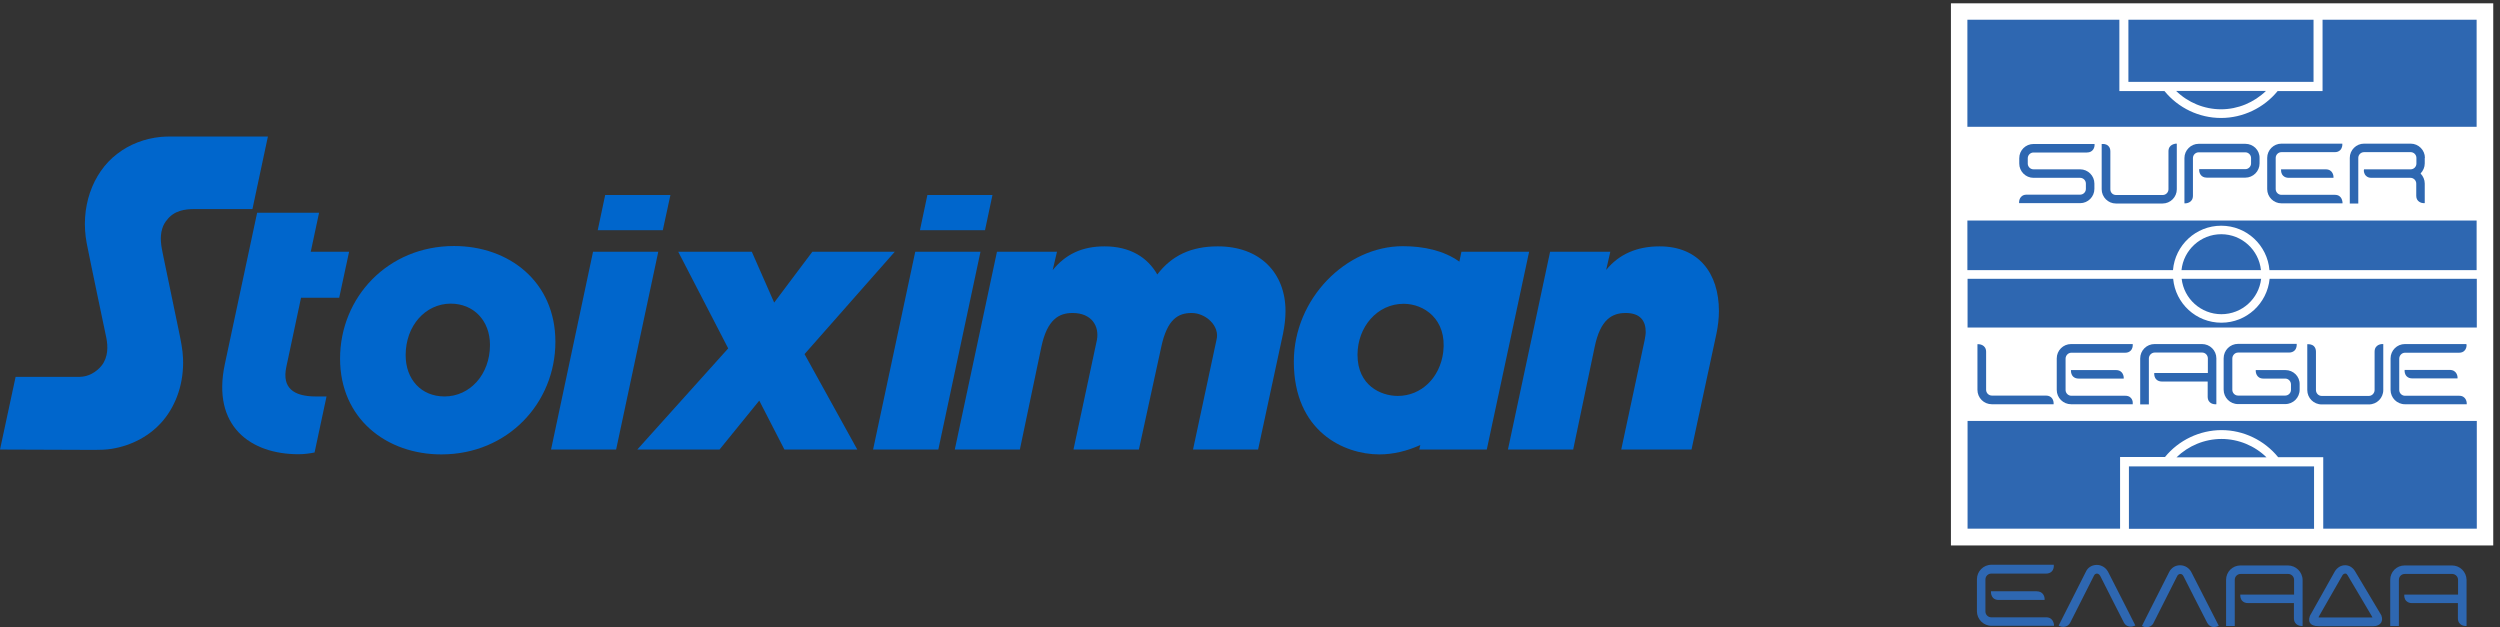 <svg width="283" height="71" viewBox="0 0 283 71" fill="none" xmlns="http://www.w3.org/2000/svg">
<rect x="0" y="0" width="283" height="71" fill="#333333" stroke="none"/>
<path d="M173.095 28.497H165.435L165.199 29.617C163.451 28.36 161.153 27.869 158.796 27.869C152.393 27.869 146.462 33.8 146.462 40.93C146.462 48.845 152.138 51.438 156.145 51.438C157.736 51.438 159.307 51.045 160.78 50.377L160.662 50.888H168.303L173.095 28.497ZM163.373 39.869C163 42.776 160.878 44.819 158.227 44.819C156.341 44.819 153.67 43.66 153.67 40.164C153.67 37.021 155.89 34.389 158.895 34.389C161.173 34.389 163.824 36.118 163.373 39.869Z" fill="#0066CC"/>
<path d="M97.045 50.888H88.796L85.948 45.349L81.45 50.888H72.141L82.432 39.437L76.776 28.497H85.104L87.637 34.252L91.958 28.497H101.288L91.074 40.085L97.045 50.888Z" fill="#0066CC"/>
<path d="M145.519 35.214C145.519 36.02 145.421 36.864 145.244 37.748L142.416 50.888H135.05L137.702 38.494C138.134 36.904 136.484 35.43 134.893 35.43C133.361 35.43 132.124 36.137 131.456 39.26L128.922 50.888H121.518L124.169 38.494C124.464 36.923 123.58 35.43 121.42 35.43C119.888 35.43 118.552 36.137 117.884 39.26L115.449 50.888H108.083L112.856 28.497H119.652L119.161 30.579C120.634 28.772 122.5 27.888 125.034 27.888C127.94 27.888 129.904 29.145 131.004 31.07C132.654 28.91 134.854 27.888 137.859 27.888C142.671 27.888 145.519 30.933 145.519 35.214Z" fill="#0066CC"/>
<path d="M194.582 35.214C194.582 36.02 194.484 36.864 194.307 37.748L191.479 50.888H183.524L186.176 38.494C186.235 38.16 186.294 37.846 186.294 37.571C186.294 36.314 185.665 35.43 184.035 35.43C182.503 35.43 181.167 36.137 180.519 39.26L178.084 50.888H170.699L175.471 28.497H182.287L181.815 30.559C183.288 28.753 185.331 27.888 187.865 27.888C192.284 27.888 194.582 30.933 194.582 35.214Z" fill="#0066CC"/>
<path d="M62.87 38.691C62.87 45.624 57.469 51.438 49.966 51.438C43.74 51.438 38.496 47.392 38.496 40.596C38.496 33.663 43.897 27.849 51.4 27.849C57.626 27.849 62.87 31.895 62.87 38.691ZM45.92 40.203C45.92 42.953 47.688 44.878 50.32 44.878C53.188 44.878 55.466 42.403 55.466 39.044C55.466 36.295 53.62 34.37 51.007 34.37C48.159 34.389 45.92 36.864 45.92 40.203Z" fill="#0066CC"/>
<path d="M35.177 28.497L36.12 24.078H29.108C29.108 24.078 25.494 41.067 25.455 41.205C23.942 48.256 28.381 51.418 33.782 51.418C34.411 51.418 35.02 51.34 35.609 51.222L36.964 44.878H35.746C33.213 44.878 31.916 43.896 32.407 41.558L34.077 33.702H38.398L39.517 28.497H35.177Z" fill="#0066CC"/>
<path d="M62.379 50.888L67.132 28.497H74.517L69.745 50.888H62.379Z" fill="#0066CC"/>
<path d="M98.833 50.888L103.606 28.497H110.991L106.218 50.888H98.833Z" fill="#0066CC"/>
<path d="M0 50.888L1.768 42.658H9.054C9.978 42.639 10.861 42.167 11.49 41.401C12.275 40.419 12.217 39.162 12.04 38.259C12.04 38.259 10.017 28.635 9.82 27.555C9.054 23.587 10.41 19.6 13.258 17.42C14.652 16.34 16.381 15.672 18.227 15.495C18.619 15.456 19.032 15.456 19.405 15.456H30.326L28.577 23.666H22.037C20.937 23.666 19.719 23.823 18.895 24.903C18.659 25.178 18.482 25.492 18.364 25.885C18.05 26.906 18.266 27.908 18.443 28.792C18.462 28.91 20.25 37.493 20.25 37.493C20.466 38.553 20.682 39.555 20.721 40.596C20.819 43.267 20.014 45.761 18.443 47.627C17.029 49.297 14.966 50.436 12.629 50.809C12.02 50.907 11.411 50.927 10.685 50.927L0 50.888Z" fill="#0066CC"/>
<path d="M68.507 22.075L67.663 26.062H75.028L75.892 22.075H68.507Z" fill="#0066CC"/>
<path d="M104.98 22.075L104.136 26.062H111.501L112.346 22.075H104.98Z" fill="#0066CC"/>
<path d="M281.611 1H221.47V61.121H281.611V1Z" fill="white"/>
<path d="M281.611 1H221.47V61.121H281.611V1Z" stroke="white" stroke-width="1.249"/>
<path d="M240.935 2.237H261.892V9.269H240.935V2.237ZM256.51 10.29C255.155 11.606 253.328 12.372 251.423 12.372C249.518 12.372 247.671 11.606 246.336 10.29H256.51ZM222.708 2.237H239.913V10.31H245.02C246.591 12.235 248.948 13.354 251.423 13.354C253.898 13.354 256.274 12.215 257.826 10.31H262.913V2.237H280.354V14.356H222.708V2.237ZM222.708 24.962H280.354V30.579H256.903C256.667 27.77 254.33 25.551 251.443 25.551C248.575 25.551 246.218 27.751 245.982 30.579H222.708V24.962ZM246.945 30.579C247.18 28.301 249.105 26.513 251.443 26.513C253.78 26.513 255.705 28.301 255.94 30.579H246.945ZM255.96 31.561C255.705 33.82 253.78 35.568 251.462 35.568C249.145 35.568 247.22 33.82 246.964 31.561H255.96ZM246.002 31.561C246.257 34.35 248.595 36.53 251.462 36.53C254.31 36.53 256.647 34.35 256.922 31.561H280.374V37.08H222.728V31.561H246.002ZM261.95 59.864H240.994V52.793H261.95V59.864ZM246.375 51.772C247.73 50.456 249.557 49.69 251.482 49.69C253.387 49.69 255.233 50.456 256.569 51.772H246.375ZM262.991 59.864V51.752H257.885C256.313 49.827 253.957 48.688 251.482 48.688C249.007 48.688 246.631 49.827 245.079 51.732H239.992V59.844H222.728V47.647H280.374V59.844H262.991V59.864Z" fill="#2E67B1"/>
<path d="M240.581 44.799H234.473C234.119 44.799 233.824 44.505 233.824 44.151V40.596C233.824 40.242 234.119 39.928 234.473 39.928H240.581C240.836 39.928 241.033 39.85 241.19 39.693C241.425 39.457 241.425 39.143 241.425 39.084V38.946H234.453C233.549 38.946 232.823 39.673 232.823 40.576V44.131C232.823 45.035 233.549 45.761 234.453 45.761H241.425V45.624C241.445 45.624 241.445 44.799 240.581 44.799Z" fill="#2E67B1"/>
<path d="M234.433 41.873V42.01C234.433 42.049 234.433 42.364 234.669 42.619C234.826 42.776 235.042 42.855 235.297 42.855H240.404V42.717C240.404 42.717 240.384 41.892 239.52 41.892H234.433V41.873Z" fill="#2E67B1"/>
<path d="M231.605 44.779H225.477C225.123 44.779 224.829 44.485 224.829 44.131V39.83C224.829 38.985 224.004 38.966 224.004 38.966H223.847V44.131C223.847 45.035 224.573 45.761 225.477 45.761H232.469V45.624C232.469 45.369 232.312 44.779 231.605 44.779Z" fill="#2E67B1"/>
<path d="M249.262 38.946H243.9C242.997 38.946 242.27 39.673 242.27 40.576V45.781H243.252V40.576C243.252 40.223 243.547 39.908 243.92 39.908H249.282C249.635 39.908 249.93 40.203 249.93 40.576V42.226H243.861V42.364C243.861 42.403 243.861 42.717 244.097 42.953C244.254 43.11 244.47 43.189 244.725 43.189H249.91V44.897C249.91 45.762 250.716 45.761 250.735 45.761H250.892V40.557C250.892 39.673 250.166 38.946 249.262 38.946Z" fill="#2E67B1"/>
<path d="M277.29 41.873H272.203V42.01C272.203 42.049 272.203 42.364 272.438 42.599C272.595 42.756 272.792 42.835 273.067 42.835H278.193V42.697C278.193 42.697 278.173 41.873 277.29 41.873Z" fill="#2E67B1"/>
<path d="M278.37 44.799H272.242C271.888 44.799 271.594 44.505 271.594 44.151V40.596C271.594 40.242 271.888 39.928 272.242 39.928H278.37C278.625 39.928 278.841 39.85 278.979 39.693C279.215 39.457 279.215 39.143 279.215 39.084L279.195 38.946H272.242C271.339 38.946 270.612 39.673 270.612 40.576V44.131C270.612 45.035 271.339 45.761 272.242 45.761H279.234V45.624C279.234 45.624 279.215 44.799 278.37 44.799Z" fill="#2E67B1"/>
<path d="M258.709 41.892H255.351V42.03C255.351 42.03 255.37 42.855 256.215 42.855H258.69C259.043 42.855 259.338 43.149 259.338 43.523V44.131C259.338 44.485 259.043 44.779 258.69 44.779H253.347C252.994 44.779 252.699 44.485 252.699 44.131V40.576C252.699 40.223 252.994 39.909 253.347 39.909H259.122C259.377 39.909 259.593 39.83 259.75 39.673C259.986 39.437 259.986 39.103 259.986 39.064V38.926H253.347C252.444 38.926 251.717 39.653 251.717 40.557V44.112C251.717 45.015 252.444 45.742 253.347 45.742H258.69C259.593 45.742 260.32 45.015 260.32 44.112V43.503C260.34 42.619 259.613 41.892 258.709 41.892Z" fill="#2E67B1"/>
<path d="M268.805 39.81V44.151C268.805 44.505 268.51 44.819 268.157 44.819H262.814C262.461 44.819 262.166 44.524 262.166 44.151V39.81C262.166 39.555 262.088 39.339 261.93 39.182C261.695 38.966 261.38 38.966 261.322 38.966H261.184V44.151C261.184 45.054 261.911 45.781 262.814 45.781H268.157C269.06 45.781 269.787 45.054 269.787 44.151V38.946H269.649C269.63 38.946 268.805 38.966 268.805 39.81Z" fill="#2E67B1"/>
<path d="M245.471 17.125V21.427C245.471 21.78 245.177 22.075 244.823 22.075H239.54C239.167 22.075 238.892 21.8 238.892 21.427V17.125C238.892 16.87 238.813 16.654 238.656 16.516C238.42 16.281 238.086 16.3 238.067 16.3H237.91V21.427C237.91 22.31 238.636 23.037 239.52 23.037H244.804C245.687 23.037 246.414 22.31 246.414 21.427V16.261H246.277C246.296 16.281 245.471 16.3 245.471 17.125Z" fill="#2E67B1"/>
<path d="M274.501 17.872C274.501 16.988 273.774 16.261 272.89 16.261H267.607C266.723 16.261 265.996 16.988 265.996 17.872V23.037H266.958V17.872C266.958 17.518 267.253 17.223 267.607 17.223H272.89C273.244 17.223 273.538 17.518 273.538 17.872V18.52C273.538 18.873 273.244 19.168 272.89 19.168H267.607L267.587 19.305C267.587 19.345 267.587 19.659 267.823 19.895C267.98 20.052 268.176 20.13 268.432 20.13H272.87C273.224 20.13 273.519 20.425 273.519 20.778V22.173C273.519 22.841 274.127 22.998 274.343 22.998H274.481V20.778C274.481 20.346 274.304 19.953 274.01 19.639C274.304 19.325 274.481 18.932 274.481 18.5V17.872H274.501Z" fill="#2E67B1"/>
<path d="M254.172 16.28H248.889C248.005 16.28 247.278 17.007 247.278 17.891V23.017H247.416C247.416 23.017 248.241 22.998 248.241 22.153V17.891C248.241 17.538 248.535 17.243 248.889 17.243H254.172C254.526 17.243 254.82 17.538 254.82 17.891V18.5C254.82 18.854 254.526 19.148 254.172 19.148H248.948V19.286C248.948 19.521 249.105 20.11 249.812 20.11H254.172C255.056 20.11 255.783 19.384 255.783 18.5V17.891C255.802 17.007 255.076 16.28 254.172 16.28Z" fill="#2E67B1"/>
<path d="M228.58 17.911V18.52C228.58 19.403 229.307 20.13 230.191 20.13H235.474C235.828 20.13 236.122 20.425 236.122 20.778V21.387C236.122 21.741 235.828 22.035 235.474 22.035H229.425C228.58 22.035 228.561 22.841 228.561 22.86V22.998H235.474C236.358 22.998 237.085 22.271 237.085 21.387V20.778C237.085 19.895 236.358 19.168 235.474 19.168H230.191C229.837 19.168 229.543 18.873 229.543 18.52V17.911C229.543 17.557 229.837 17.263 230.191 17.263H236.24C236.947 17.263 237.104 16.673 237.104 16.438V16.3H230.191C229.307 16.3 228.58 17.007 228.58 17.911Z" fill="#2E67B1"/>
<path d="M258.218 19.168V19.305C258.218 19.345 258.218 19.659 258.454 19.895C258.611 20.052 258.827 20.13 259.082 20.13H264.15V19.993C264.15 19.993 264.13 19.168 263.266 19.168H258.218Z" fill="#2E67B1"/>
<path d="M264.307 22.055H258.258C257.904 22.055 257.609 21.76 257.609 21.407V17.872C257.609 17.518 257.904 17.223 258.258 17.223H264.307C264.562 17.223 264.759 17.145 264.916 16.988C265.132 16.772 265.151 16.457 265.151 16.398V16.261H258.258C257.374 16.261 256.647 16.988 256.647 17.872V21.407C256.647 22.291 257.374 23.017 258.258 23.017H265.171V22.88C265.151 22.88 265.151 22.055 264.307 22.055Z" fill="#2E67B1"/>
<path d="M277.565 64.008H272.203C271.299 64.008 270.573 64.734 270.573 65.638V70.862H271.555V65.638C271.555 65.265 271.849 64.97 272.223 64.97H277.585C277.938 64.97 278.252 65.265 278.252 65.638V67.308H272.164V67.445C272.164 67.484 272.164 67.799 272.399 68.034C272.556 68.191 272.773 68.27 273.028 68.27H278.233V69.979C278.233 70.843 279.058 70.862 279.058 70.862H279.215V65.638C279.195 64.734 278.468 64.008 277.565 64.008Z" fill="#2E67B1"/>
<path d="M258.984 64.008H253.622C252.719 64.008 251.992 64.734 251.992 65.638V70.862H252.974V65.638C252.974 65.265 253.269 64.97 253.642 64.97H259.024C259.377 64.97 259.691 65.265 259.691 65.638V67.308H253.603V67.445C253.603 67.484 253.603 67.799 253.838 68.034C253.996 68.191 254.212 68.27 254.467 68.27H259.672V69.979C259.672 70.843 260.497 70.862 260.497 70.862H260.654V65.638C260.634 64.734 259.888 64.008 258.984 64.008Z" fill="#2E67B1"/>
<path d="M225.379 66.915V67.072C225.379 67.131 225.399 67.445 225.615 67.681C225.772 67.838 225.988 67.916 226.263 67.916H231.448V67.779C231.448 67.543 231.291 66.934 230.544 66.934H225.379V66.915Z" fill="#2E67B1"/>
<path d="M231.625 69.88H225.418C225.045 69.88 224.75 69.586 224.75 69.213V65.599C224.75 65.226 225.045 64.931 225.418 64.931H231.625C231.88 64.931 232.096 64.852 232.253 64.695C232.489 64.46 232.489 64.145 232.489 64.087V63.929H225.438C224.515 63.929 223.788 64.676 223.788 65.579V69.193C223.788 70.097 224.534 70.843 225.438 70.843H232.509V70.686C232.489 70.705 232.469 69.88 231.625 69.88Z" fill="#2E67B1"/>
<path d="M269.551 69.625L266.585 64.656C266.33 64.224 265.898 63.969 265.446 63.988C264.975 63.988 264.562 64.263 264.307 64.676L261.597 69.507C261.479 69.684 261.42 69.88 261.4 70.038C261.381 70.214 261.4 70.352 261.479 70.489C261.636 70.745 261.95 70.882 262.441 70.882H268.687C269.099 70.882 269.394 70.725 269.551 70.47C269.669 70.254 269.689 69.979 269.59 69.743C269.59 69.684 269.571 69.664 269.551 69.625ZM265.152 65.147C265.23 65.01 265.348 64.931 265.466 64.931C265.485 64.931 265.505 64.931 265.525 64.931C265.564 64.931 265.603 64.951 265.623 64.97L265.643 64.99C265.682 65.029 265.721 65.069 265.741 65.108L267.43 67.956L268.53 69.822C268.53 69.841 268.549 69.841 268.549 69.861C268.549 69.88 268.569 69.88 268.569 69.88C268.569 69.88 268.53 69.9 268.49 69.9H262.559C262.48 69.9 262.461 69.88 262.461 69.88C262.461 69.88 262.461 69.861 262.48 69.841C262.48 69.841 262.48 69.841 262.48 69.822L262.677 69.468L265.152 65.147Z" fill="#2E67B1"/>
<path d="M248.064 64.774C247.809 64.283 247.318 63.988 246.787 63.988H246.768C246.237 63.988 245.786 64.283 245.55 64.754L242.957 69.88L242.466 70.863L242.565 70.902C242.663 70.961 242.82 71 242.997 71C243.232 71 243.507 70.921 243.704 70.647C243.723 70.607 243.763 70.568 243.782 70.509C243.782 70.509 243.822 70.43 243.88 70.313C244.332 69.409 246.237 65.658 246.473 65.186C246.532 65.069 246.65 64.99 246.787 64.97H246.807C246.944 64.97 247.082 65.049 247.161 65.206C247.18 65.245 249.517 69.861 249.851 70.489C250.166 71.098 250.794 71.02 251.069 70.882L251.167 70.843L248.064 64.774Z" fill="#2E67B1"/>
<path d="M240.758 68.898L238.637 64.735C238.597 64.656 238.558 64.597 238.499 64.519C238.224 64.165 237.812 63.949 237.36 63.949H237.34C237.321 63.949 237.321 63.949 237.301 63.949C236.79 63.969 236.339 64.244 236.123 64.715L234.178 68.565L233.53 69.841L233.412 70.077L233.039 70.823L233.137 70.862C233.235 70.921 233.393 70.961 233.569 70.961C233.844 70.961 234.159 70.843 234.355 70.47C234.375 70.43 236.771 65.697 237.046 65.147C237.105 65.01 237.242 64.931 237.38 64.931C237.478 64.931 237.556 64.97 237.615 65.029C237.655 65.069 237.694 65.108 237.733 65.167C237.753 65.186 238.656 66.993 239.422 68.506C239.894 69.409 240.306 70.214 240.424 70.47C240.424 70.489 240.444 70.509 240.444 70.509C240.562 70.705 240.719 70.823 240.876 70.882C241.151 70.98 241.445 70.921 241.622 70.843L241.72 70.804L240.758 68.898Z" fill="#2E67B1"/>
</svg>
